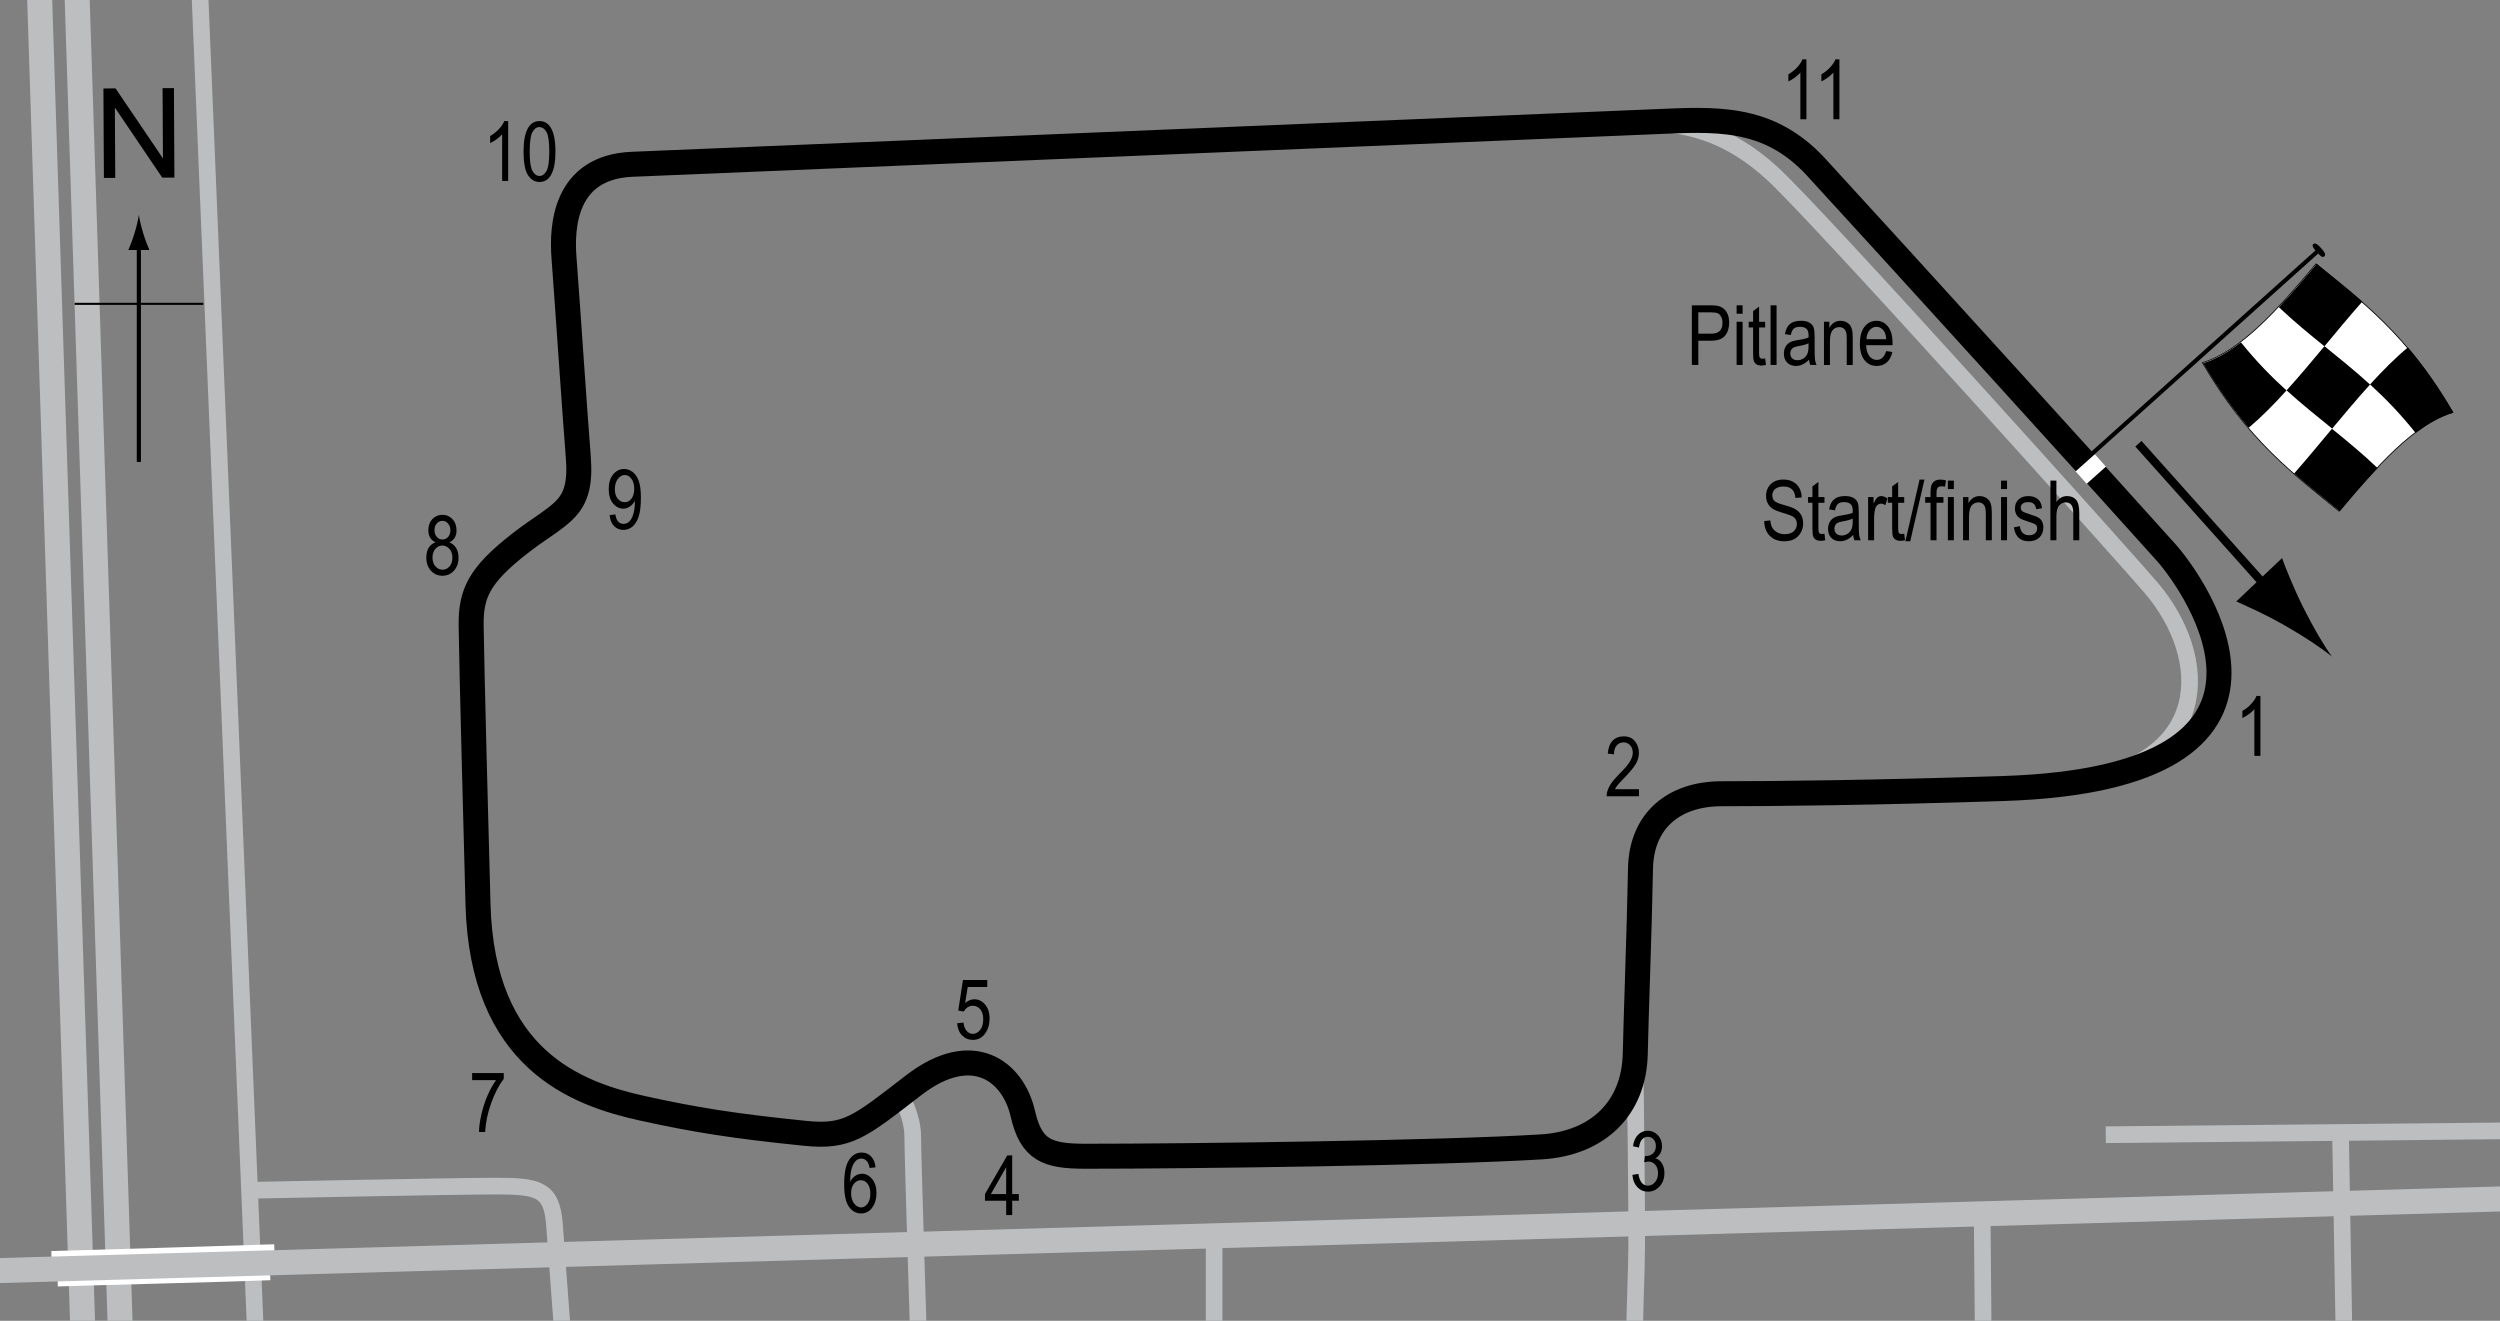 <?xml version="1.0" encoding="UTF-8"?> <!-- Generator: Adobe Illustrator 14.0.0, SVG Export Plug-In . SVG Version: 6.00 Build 43363) --> <svg xmlns="http://www.w3.org/2000/svg" xmlns:xlink="http://www.w3.org/1999/xlink" version="1.1" x="0px" y="0px" width="300px" height="158.5px" viewBox="0 0 300 158.5" xml:space="preserve"><rect x="0" y="0" width="300" height="158.5" fill="#808080" stroke="none"/> <g id="Link_Roads"> <line fill="none" stroke="#BCBEC0" stroke-width="2" x1="22.86" y1="-27.89" x2="30.86" y2="164.865"></line> <line fill="none" stroke="#BCBEC0" stroke-width="3" x1="8.36" y1="-27.89" x2="14.61" y2="164.866"></line> <line fill="none" stroke="#BCBEC0" stroke-width="3" x1="3.86" y1="-27.89" x2="10.11" y2="164.866"></line> <path fill="none" stroke="#FFFFFF" d="M6.172,150.625c4.563-0.125,21.375-0.625,26.75-0.813"></path> <path fill="none" stroke="#FFFFFF" d="M6.922,153.875c3.438-0.125,21.125-0.563,25.5-0.75"></path> <line fill="none" stroke="#BCBEC0" stroke-width="3" x1="304.36" y1="143.75" x2="-27.39" y2="153.25"></line> <path fill="none" stroke="#BCBEC0" stroke-width="2" d="M67.86,164.865c0,0-1-13.865-1.333-18.032s-2-4.5-7-4.5 s-29.333,0.5-29.333,0.5"></path> <path fill="none" stroke="#BCBEC0" stroke-width="2" d="M108.193,131.667c0,0,1.333,2.333,1.333,4.667s0.833,28.532,0.833,28.532"></path> <line fill="none" stroke="#BCBEC0" stroke-width="2" x1="145.693" y1="148.167" x2="145.693" y2="164.865"></line> <path fill="none" stroke="#BCBEC0" stroke-width="2" d="M196.194,125.333c0,4.167,0.332,21.833,0.166,26.667 s-0.333,12.866-0.333,12.866"></path> <line fill="none" stroke="#BCBEC0" stroke-width="2" x1="237.86" y1="145.833" x2="238.027" y2="164.866"></line> <line fill="none" stroke="#BCBEC0" stroke-width="2" x1="280.86" y1="135.833" x2="281.36" y2="164.866"></line> <line fill="none" stroke="#BCBEC0" stroke-width="2" x1="252.694" y1="136.167" x2="304.027" y2="135.667"></line> </g> <g id="Pitlane"> <path fill="none" stroke="#BCBEC0" stroke-width="2" d="M196.11,14.75c6.25-0.167,11.25,1.25,16.5,6s42.384,46.096,45.5,49.75 c7.25,8.5,7.417,21.333-9.75,23.417"></path> </g> <g id="Circuit_1_"> <path fill="none" stroke="#000000" stroke-width="3" d="M198.473,14.608c7.2-0.298,13.666-0.853,19.456,5.439 c8.307,9.028,38.79,42.61,42.068,46.32c3.279,3.708,19.968,26.979-19.638,28.257c-15.5,0.5-27.375,0.625-33.75,0.625 c-5.763,0-9.648,3.238-9.75,9c-0.125,7.125-0.554,18.276-0.625,22.125c-0.125,6.75-4.619,10.84-11.25,11.25 c-12.125,0.75-42.25,1.125-54.75,1.125c-4.612,0-6.5-0.75-7.5-5.125c-1.153-5.042-6-8.875-13.125-3.375 c-6.502,5.02-7.892,6.268-13,5.75c-8.625-0.875-13.25-1.625-19.5-3c-7.949-1.749-19.25-5.875-19.75-24.5 c-0.211-7.876-0.75-28-0.822-33.42c-0.051-3.849,0.95-6.048,5.838-9.857c4.89-3.809,7.529-3.918,7.02-10.387 c-0.51-6.468-1.18-16.777-1.72-23.964c-0.27-3.601,0.031-10.818,8.189-11.157C84.982,19.335,185.278,15.159,198.473,14.608z"></path> </g> <g id="Startline"> <line fill="none" stroke="#FFFFFF" stroke-width="2" x1="249.735" y1="57.313" x2="252.047" y2="55.25"></line> </g> <g id="Flag_x2C__North"> <g> <g> <path fill="#FFFFFF" stroke="#000000" stroke-width="0.1" d="M280.698,61.345c-5.469-4.47-10.938-8.444-16.406-17.822 c4.543-1.349,9.087-6.427,13.63-11.853c5.469,4.471,10.938,8.439,16.407,17.806C289.785,50.834,285.242,55.918,280.698,61.345z"></path> <path d="M278.932,41.557c-1.823-1.477-3.646-2.97-5.47-4.697c1.515-1.612,3.029-3.386,4.544-5.196 c1.823,1.489,3.646,2.925,5.469,4.528C281.96,37.908,280.447,39.738,278.932,41.557z"></path> <path d="M269.84,51.337c-1.823-2.133-3.647-4.645-5.471-7.754c1.515-0.463,3.028-1.339,4.543-2.502 c1.823,2.268,3.646,4.121,5.469,5.775C272.868,48.528,271.354,50.063,269.84,51.337z"></path> <path d="M279.861,51.433c-1.823-1.479-3.646-2.936-5.47-4.589c1.515-1.673,3.029-3.482,4.544-5.302 c1.823,1.478,3.646,2.939,5.469,4.604C282.889,47.811,281.375,49.614,279.861,51.433z"></path> <path d="M280.761,61.346c-1.823-1.492-3.647-2.925-5.471-4.521c1.515-1.722,3.029-3.554,4.544-5.373 c1.823,1.478,3.647,2.977,5.471,4.714C283.791,57.771,282.276,59.538,280.761,61.346z"></path> <path d="M289.877,51.955c-1.823-2.291-3.646-4.159-5.47-5.824c1.514-1.663,3.028-3.185,4.542-4.442 c1.822,2.154,3.646,4.692,5.468,7.834C292.904,49.959,291.391,50.812,289.877,51.955z"></path> </g> </g> <line fill="#FFFFFF" stroke="#000000" stroke-width="0.5" x1="278.439" y1="29.86" x2="251.079" y2="54.418"></line> <path d="M278.911,30.76c-0.145,0.129-0.297,0.161-0.887-0.496c-0.586-0.656-0.573-0.838-0.43-0.97 c0.146-0.128,0.367-0.155,0.953,0.501C279.136,30.451,279.057,30.631,278.911,30.76z"></path> <g> <line fill="none" stroke="#000000" x1="256.61" y1="53.25" x2="272.842" y2="71.42"></line> <path d="M274.162,75.047c-2.247-1.284-3.856-1.98-5.805-2.876l5.492-5.202c0.246,0.748,1.396,3.639,2.558,5.953 c1.243,2.479,2.5,4.605,3.43,5.872C278.622,77.796,276.568,76.424,274.162,75.047z"></path> </g> <g> <g> <g> <line fill="none" stroke="#000000" stroke-width="0.5" x1="16.662" y1="55.436" x2="16.662" y2="29.152"></line> <path d="M16.15,27.972c-0.25,0.827-0.479,1.364-0.746,2.027h2.522c-0.113-0.237-0.496-1.2-0.746-2.027 c-0.268-0.885-0.45-1.687-0.516-2.207C16.6,26.285,16.417,27.087,16.15,27.972z"></path> </g> </g> </g> <line fill="none" stroke="#000000" stroke-width="0.25" x1="8.957" y1="36.461" x2="24.393" y2="36.461"></line> <g> <path d="M12.468,21.353l-0.057-10.737l1.458-0.008l5.685,8.4l-0.045-8.43l1.362-0.007l0.057,10.737l-1.458,0.008l-5.685-8.407 l0.045,8.438L12.468,21.353z"></path> </g> </g> <g id="Labels"> <g> <path d="M203.022,43.797v-7.158h2.212c0.521,0,0.905,0.045,1.152,0.137c0.339,0.124,0.608,0.353,0.811,0.688 s0.303,0.747,0.303,1.235c0,0.645-0.164,1.17-0.493,1.577s-0.896,0.61-1.704,0.61h-1.504v2.91H203.022z M203.798,40.042h1.519 c0.479,0,0.828-0.108,1.05-0.325s0.332-0.543,0.332-0.979c0-0.283-0.055-0.526-0.164-0.728c-0.108-0.202-0.24-0.34-0.395-0.415 c-0.155-0.075-0.435-0.112-0.838-0.112h-1.504V40.042z"></path> <path d="M208.393,37.65v-1.011h0.718v1.011H208.393z M208.393,43.797v-5.186h0.718v5.186H208.393z"></path> <path d="M211.816,43.011l0.098,0.776c-0.198,0.052-0.378,0.078-0.537,0.078c-0.251,0-0.452-0.05-0.605-0.149 s-0.258-0.235-0.314-0.408c-0.058-0.172-0.086-0.516-0.086-1.03v-2.983h-0.527v-0.684h0.527v-1.284l0.718-0.527v1.812h0.728v0.684 h-0.728v3.032c0,0.28,0.021,0.46,0.063,0.542c0.062,0.117,0.178,0.176,0.347,0.176C211.58,43.045,211.686,43.034,211.816,43.011z"></path> <path d="M212.47,43.797v-7.158h0.718v7.158H212.47z"></path> <path d="M217.084,43.158c-0.241,0.25-0.491,0.439-0.752,0.566s-0.53,0.19-0.811,0.19c-0.442,0-0.796-0.133-1.06-0.4 s-0.396-0.626-0.396-1.079c0-0.299,0.062-0.565,0.186-0.796s0.293-0.412,0.508-0.542s0.54-0.226,0.977-0.288 c0.586-0.086,1.016-0.188,1.289-0.308l0.005-0.225c0-0.355-0.063-0.604-0.19-0.747c-0.179-0.208-0.454-0.313-0.825-0.313 c-0.335,0-0.586,0.069-0.752,0.208s-0.288,0.4-0.366,0.783l-0.708-0.117c0.101-0.557,0.305-0.962,0.613-1.216 c0.307-0.254,0.747-0.381,1.32-0.381c0.446,0,0.796,0.084,1.05,0.251s0.414,0.375,0.481,0.623c0.066,0.248,0.1,0.609,0.1,1.084 v1.172c0,0.82,0.016,1.337,0.047,1.55c0.03,0.213,0.092,0.421,0.183,0.623h-0.752C217.156,43.618,217.107,43.405,217.084,43.158z M217.026,41.195c-0.264,0.13-0.656,0.241-1.177,0.332c-0.303,0.052-0.515,0.111-0.635,0.178s-0.214,0.161-0.281,0.283 c-0.066,0.122-0.1,0.263-0.1,0.422c0,0.248,0.076,0.445,0.229,0.593s0.364,0.222,0.635,0.222c0.257,0,0.491-0.067,0.7-0.2 c0.211-0.133,0.367-0.312,0.472-0.535s0.156-0.548,0.156-0.974V41.195z"></path> <path d="M218.876,43.797v-5.186h0.649v0.732c0.156-0.285,0.347-0.498,0.572-0.638c0.227-0.141,0.485-0.211,0.778-0.211 c0.227,0,0.438,0.045,0.631,0.134s0.35,0.207,0.468,0.352c0.119,0.145,0.207,0.333,0.266,0.564s0.088,0.586,0.088,1.064v3.188 h-0.718V40.64c0-0.381-0.032-0.66-0.098-0.836c-0.065-0.176-0.167-0.312-0.305-0.408c-0.139-0.096-0.299-0.144-0.481-0.144 c-0.345,0-0.62,0.129-0.825,0.386s-0.308,0.699-0.308,1.325v2.835H218.876z"></path> <path d="M226.342,42.127l0.742,0.112c-0.124,0.553-0.348,0.971-0.671,1.252c-0.324,0.282-0.726,0.422-1.204,0.422 c-0.603,0-1.09-0.229-1.462-0.686c-0.373-0.458-0.56-1.117-0.56-1.98c0-0.895,0.188-1.578,0.563-2.048 c0.377-0.47,0.853-0.706,1.429-0.706c0.55,0,1.009,0.231,1.377,0.693s0.552,1.131,0.552,2.007l-0.005,0.234h-3.174 c0.029,0.583,0.164,1.022,0.405,1.318s0.534,0.444,0.879,0.444C225.754,43.192,226.13,42.837,226.342,42.127z M223.974,40.707 h2.373c-0.032-0.449-0.129-0.785-0.288-1.006c-0.231-0.322-0.525-0.483-0.884-0.483c-0.322,0-0.598,0.134-0.825,0.403 S223.997,40.251,223.974,40.707z"></path> </g> <g> <path d="M211.704,62.528l0.732-0.078c0.039,0.394,0.128,0.701,0.266,0.92c0.139,0.22,0.337,0.396,0.594,0.53s0.547,0.2,0.869,0.2 c0.462,0,0.821-0.113,1.076-0.338c0.256-0.226,0.384-0.519,0.384-0.88c0-0.211-0.046-0.396-0.14-0.553 c-0.092-0.158-0.232-0.287-0.42-0.388c-0.187-0.101-0.591-0.243-1.213-0.427c-0.554-0.165-0.947-0.33-1.182-0.496 s-0.417-0.377-0.547-0.632s-0.195-0.544-0.195-0.867c0-0.58,0.188-1.053,0.562-1.421s0.879-0.552,1.514-0.552 c0.437,0,0.817,0.086,1.146,0.259c0.326,0.172,0.58,0.42,0.762,0.742c0.18,0.322,0.277,0.702,0.29,1.138l-0.747,0.068 c-0.039-0.465-0.178-0.811-0.418-1.035c-0.238-0.225-0.575-0.337-1.008-0.337c-0.439,0-0.774,0.099-1.006,0.295 s-0.347,0.452-0.347,0.764c0,0.29,0.085,0.514,0.254,0.674c0.169,0.159,0.55,0.321,1.143,0.484c0.579,0.16,0.985,0.299,1.22,0.417 c0.358,0.183,0.628,0.423,0.811,0.721c0.183,0.298,0.274,0.653,0.274,1.066c0,0.41-0.096,0.783-0.288,1.119 c-0.192,0.337-0.453,0.593-0.783,0.769c-0.331,0.175-0.729,0.263-1.194,0.263c-0.726,0-1.305-0.218-1.735-0.654 C211.944,63.865,211.72,63.274,211.704,62.528z"></path> <path d="M218.935,64.047l0.098,0.776c-0.198,0.052-0.378,0.078-0.537,0.078c-0.251,0-0.452-0.05-0.605-0.149 s-0.258-0.235-0.315-0.408c-0.057-0.172-0.085-0.516-0.085-1.03v-2.983h-0.527v-0.684h0.527v-1.284l0.718-0.527v1.812h0.728v0.684 h-0.728v3.032c0,0.28,0.021,0.46,0.063,0.542c0.062,0.117,0.178,0.176,0.347,0.176C218.699,64.081,218.805,64.07,218.935,64.047z"></path> <path d="M222.382,64.193c-0.241,0.25-0.491,0.439-0.752,0.566s-0.53,0.19-0.811,0.19c-0.442,0-0.796-0.133-1.06-0.4 s-0.396-0.626-0.396-1.079c0-0.299,0.062-0.565,0.186-0.796s0.293-0.412,0.508-0.542s0.54-0.226,0.977-0.288 c0.586-0.086,1.016-0.188,1.289-0.308l0.005-0.225c0-0.355-0.063-0.604-0.19-0.747c-0.179-0.208-0.454-0.313-0.825-0.313 c-0.335,0-0.586,0.069-0.752,0.208s-0.288,0.4-0.366,0.783l-0.708-0.117c0.101-0.557,0.305-0.962,0.613-1.216 c0.307-0.254,0.747-0.381,1.32-0.381c0.446,0,0.796,0.084,1.05,0.251s0.414,0.375,0.481,0.623c0.066,0.248,0.1,0.609,0.1,1.084 v1.172c0,0.82,0.016,1.337,0.047,1.55c0.03,0.213,0.092,0.421,0.183,0.623h-0.752C222.454,64.654,222.405,64.441,222.382,64.193z M222.324,62.23c-0.264,0.13-0.656,0.241-1.177,0.332c-0.303,0.052-0.515,0.111-0.635,0.178s-0.214,0.161-0.281,0.283 c-0.066,0.122-0.1,0.263-0.1,0.422c0,0.248,0.076,0.445,0.229,0.593s0.364,0.222,0.635,0.222c0.257,0,0.491-0.067,0.7-0.2 c0.211-0.133,0.367-0.312,0.472-0.535s0.156-0.548,0.156-0.974V62.23z"></path> <path d="M224.174,64.833v-5.186h0.649v0.786c0.166-0.365,0.318-0.606,0.456-0.725c0.139-0.119,0.294-0.178,0.467-0.178 c0.241,0,0.486,0.094,0.737,0.283l-0.244,0.815c-0.179-0.127-0.354-0.19-0.522-0.19c-0.153,0-0.293,0.054-0.42,0.161 s-0.217,0.257-0.269,0.449c-0.091,0.335-0.137,0.692-0.137,1.069v2.715H224.174z"></path> <path d="M228.505,64.047l0.098,0.776c-0.198,0.052-0.378,0.078-0.537,0.078c-0.251,0-0.452-0.05-0.605-0.149 s-0.258-0.235-0.315-0.408c-0.057-0.172-0.085-0.516-0.085-1.03v-2.983h-0.527v-0.684h0.527v-1.284l0.718-0.527v1.812h0.728v0.684 h-0.728v3.032c0,0.28,0.021,0.46,0.063,0.542c0.062,0.117,0.178,0.176,0.347,0.176C228.269,64.081,228.375,64.07,228.505,64.047z"></path> <path d="M228.648,64.95l1.7-7.397h0.586l-1.705,7.397H228.648z"></path> <path d="M231.665,64.833v-4.502h-0.64v-0.684h0.64v-0.552c0-0.407,0.042-0.712,0.127-0.916s0.215-0.359,0.39-0.466 s0.394-0.161,0.658-0.161c0.206,0,0.431,0.031,0.676,0.093l-0.107,0.762c-0.149-0.033-0.291-0.049-0.425-0.049 c-0.215,0-0.369,0.056-0.461,0.168c-0.094,0.112-0.14,0.326-0.14,0.642v0.479h0.83v0.684h-0.83v4.502H231.665z"></path> <path d="M233.745,58.686v-1.011h0.718v1.011H233.745z M233.745,64.833v-5.186h0.718v5.186H233.745z"></path> <path d="M235.566,64.833v-5.186h0.649v0.732c0.156-0.285,0.347-0.498,0.572-0.638c0.227-0.141,0.485-0.211,0.778-0.211 c0.227,0,0.438,0.045,0.631,0.134s0.35,0.207,0.468,0.352c0.119,0.145,0.207,0.333,0.266,0.564s0.088,0.586,0.088,1.064v3.188 H238.3v-3.158c0-0.381-0.032-0.66-0.098-0.836c-0.065-0.176-0.167-0.312-0.306-0.408c-0.138-0.096-0.298-0.144-0.48-0.144 c-0.345,0-0.62,0.129-0.825,0.386s-0.308,0.699-0.308,1.325v2.835H235.566z"></path> <path d="M240.126,58.686v-1.011h0.718v1.011H240.126z M240.126,64.833v-5.186h0.718v5.186H240.126z"></path> <path d="M241.669,63.28l0.718-0.137c0.042,0.366,0.157,0.639,0.346,0.816c0.188,0.179,0.438,0.268,0.75,0.268 c0.313,0,0.554-0.077,0.724-0.232c0.171-0.155,0.256-0.351,0.256-0.588c0-0.205-0.073-0.365-0.22-0.479 c-0.101-0.078-0.345-0.176-0.732-0.293c-0.56-0.172-0.935-0.319-1.123-0.439s-0.335-0.282-0.439-0.483s-0.156-0.431-0.156-0.688 c0-0.443,0.142-0.802,0.425-1.079s0.676-0.415,1.177-0.415c0.315,0,0.594,0.057,0.832,0.171c0.24,0.114,0.423,0.267,0.55,0.459 s0.215,0.467,0.264,0.825l-0.703,0.117c-0.065-0.566-0.373-0.85-0.923-0.85c-0.313,0-0.545,0.063-0.698,0.187 c-0.153,0.125-0.229,0.285-0.229,0.479c0,0.191,0.073,0.342,0.22,0.453c0.089,0.064,0.35,0.168,0.783,0.311 c0.597,0.189,0.982,0.34,1.157,0.453s0.312,0.266,0.409,0.46c0.097,0.194,0.146,0.425,0.146,0.692 c0,0.496-0.157,0.897-0.471,1.203c-0.314,0.307-0.743,0.46-1.287,0.46C242.423,64.95,241.833,64.394,241.669,63.28z"></path> <path d="M246.049,64.833v-7.158h0.718v2.568c0.169-0.238,0.36-0.416,0.573-0.535c0.214-0.119,0.449-0.178,0.706-0.178 c0.452,0,0.81,0.144,1.071,0.432c0.263,0.288,0.394,0.816,0.394,1.584v3.286h-0.718v-3.286c0-0.449-0.08-0.771-0.239-0.967 s-0.379-0.293-0.659-0.293c-0.313,0-0.578,0.125-0.799,0.376c-0.219,0.25-0.329,0.695-0.329,1.333v2.837H246.049z"></path> </g> <g> <path d="M271.248,90.704h-0.723v-5.601c-0.166,0.195-0.389,0.395-0.669,0.598s-0.537,0.357-0.771,0.461v-0.85 c0.397-0.228,0.748-0.506,1.052-0.835c0.305-0.329,0.519-0.649,0.643-0.962h0.469V90.704z"></path> </g> <g> <path d="M196.678,94.705v0.845h-3.883c-0.01-0.342,0.094-0.725,0.311-1.148c0.217-0.424,0.613-0.923,1.189-1.5 c0.674-0.671,1.115-1.19,1.322-1.557c0.209-0.367,0.313-0.708,0.313-1.024c0-0.365-0.105-0.662-0.318-0.892 c-0.215-0.23-0.477-0.345-0.789-0.345c-0.336,0-0.611,0.124-0.826,0.373c-0.215,0.248-0.322,0.604-0.322,1.068l-0.742-0.093 c0.053-0.687,0.248-1.204,0.584-1.55c0.338-0.347,0.781-0.52,1.33-0.52c0.6,0,1.053,0.202,1.361,0.605 c0.307,0.404,0.461,0.862,0.461,1.376c0,0.456-0.121,0.892-0.361,1.31c-0.242,0.418-0.699,0.976-1.373,1.673 c-0.43,0.439-0.707,0.739-0.832,0.899s-0.227,0.319-0.305,0.479H196.678z"></path> </g> <g> <path d="M195.887,140.985l0.719-0.117c0.15,0.941,0.529,1.411,1.139,1.411c0.33,0,0.615-0.139,0.857-0.418 c0.24-0.279,0.361-0.64,0.361-1.083c0-0.417-0.109-0.753-0.332-1.008c-0.221-0.254-0.492-0.381-0.814-0.381 c-0.137,0-0.307,0.033-0.508,0.098l0.082-0.771l0.113,0.01c0.355,0,0.645-0.109,0.867-0.327c0.223-0.217,0.334-0.508,0.334-0.872 c0-0.334-0.094-0.603-0.279-0.806s-0.412-0.305-0.68-0.305c-0.277,0-0.512,0.106-0.703,0.32s-0.313,0.536-0.365,0.969 l-0.717-0.156c0.09-0.612,0.295-1.074,0.615-1.387c0.318-0.313,0.705-0.469,1.156-0.469c0.477,0,0.879,0.176,1.211,0.527 c0.332,0.352,0.498,0.794,0.498,1.328c0,0.325-0.07,0.613-0.211,0.863s-0.338,0.447-0.59,0.59 c0.234,0.065,0.426,0.173,0.578,0.322c0.152,0.15,0.275,0.35,0.371,0.6c0.094,0.25,0.141,0.53,0.141,0.839 c0,0.657-0.193,1.195-0.582,1.613c-0.387,0.418-0.852,0.627-1.391,0.627c-0.502,0-0.926-0.182-1.275-0.547 C196.135,142.09,195.936,141.601,195.887,140.985z"></path> </g> <g> <path d="M120.74,145.806v-1.714h-2.544v-0.806l2.676-4.639h0.591v4.639h0.796v0.806h-0.796v1.714H120.74z M120.74,143.286v-3.228 l-1.834,3.228H120.74z"></path> </g> <g> <path d="M60.979,21.716h-0.723v-5.601c-0.166,0.195-0.389,0.395-0.669,0.598s-0.537,0.357-0.771,0.461v-0.85 c0.397-0.228,0.748-0.506,1.053-0.835c0.304-0.329,0.518-0.649,0.642-0.962h0.469V21.716z"></path> <path d="M62.825,18.186c0-1.201,0.162-2.111,0.485-2.729c0.324-0.619,0.802-0.928,1.434-0.928c0.56,0,1.001,0.25,1.323,0.752 c0.391,0.605,0.586,1.574,0.586,2.905c0,1.195-0.161,2.102-0.483,2.722s-0.801,0.93-1.436,0.93c-0.56,0-1.018-0.273-1.375-0.82 C63.003,20.471,62.825,19.527,62.825,18.186z M63.562,18.183c0,1.163,0.111,1.942,0.335,2.338s0.51,0.594,0.858,0.594 c0.33,0,0.605-0.2,0.827-0.601s0.333-1.178,0.333-2.331c0-1.167-0.111-1.947-0.335-2.341s-0.514-0.591-0.869-0.591 c-0.326,0-0.599,0.2-0.819,0.601C63.672,16.253,63.562,17.03,63.562,18.183z"></path> </g> <g> <path d="M73.152,61.811l0.693-0.078c0.11,0.755,0.437,1.133,0.977,1.133c0.241,0,0.46-0.082,0.656-0.247 c0.197-0.165,0.364-0.457,0.501-0.876s0.205-0.91,0.205-1.47v-0.176c-0.149,0.29-0.352,0.519-0.605,0.688 s-0.513,0.254-0.776,0.254c-0.479,0-0.891-0.209-1.238-0.627c-0.346-0.418-0.52-0.99-0.52-1.716c0-0.749,0.18-1.339,0.539-1.77 c0.36-0.431,0.797-0.647,1.312-0.647c0.364,0,0.705,0.121,1.021,0.361s0.56,0.596,0.732,1.064s0.259,1.144,0.259,2.026 c0,0.983-0.093,1.747-0.278,2.29s-0.438,0.941-0.754,1.191c-0.318,0.25-0.674,0.376-1.067,0.376c-0.446,0-0.818-0.152-1.118-0.457 S73.21,62.387,73.152,61.811z M76.106,58.649c0-0.512-0.114-0.915-0.343-1.208s-0.491-0.44-0.787-0.44 c-0.311,0-0.587,0.156-0.83,0.469s-0.364,0.73-0.364,1.252c0,0.47,0.116,0.844,0.348,1.123s0.509,0.418,0.831,0.418 c0.32,0,0.591-0.14,0.813-0.42S76.106,59.164,76.106,58.649z"></path> </g> <g> <path d="M52.274,65.082c-0.288-0.13-0.506-0.316-0.653-0.559c-0.147-0.243-0.221-0.544-0.221-0.905 c0-0.543,0.16-0.985,0.479-1.327c0.319-0.341,0.722-0.512,1.205-0.512c0.487,0,0.892,0.174,1.215,0.522s0.484,0.797,0.484,1.347 c0,0.345-0.071,0.637-0.215,0.876c-0.144,0.239-0.359,0.425-0.649,0.559c0.355,0.14,0.628,0.366,0.818,0.679 c0.19,0.313,0.285,0.7,0.285,1.163c0,0.639-0.185,1.159-0.554,1.561s-0.826,0.604-1.373,0.604c-0.552,0-1.013-0.201-1.382-0.604 s-0.554-0.931-0.554-1.585c0-0.479,0.099-0.874,0.295-1.185C51.653,65.403,51.926,65.192,52.274,65.082z M51.898,66.9 c0,0.439,0.118,0.793,0.354,1.062s0.517,0.403,0.845,0.403c0.332,0,0.613-0.13,0.844-0.391s0.346-0.609,0.346-1.045 c0-0.439-0.118-0.793-0.355-1.062s-0.521-0.403-0.854-0.403c-0.327,0-0.606,0.133-0.835,0.4 C52.013,66.132,51.898,66.477,51.898,66.9z M52.138,63.592c0,0.351,0.093,0.63,0.277,0.838c0.186,0.208,0.412,0.312,0.682,0.312 c0.264,0,0.487-0.103,0.673-0.307c0.185-0.205,0.277-0.469,0.277-0.794c0-0.334-0.095-0.608-0.285-0.821 c-0.189-0.213-0.415-0.319-0.675-0.319s-0.482,0.104-0.669,0.312C52.231,63.021,52.138,63.281,52.138,63.592z"></path> </g> <g> <path d="M56.657,129.617v-0.845h3.794v0.684c-0.566,0.736-1.064,1.693-1.494,2.874s-0.677,2.35-0.742,3.508h-0.737 c0.01-0.599,0.104-1.297,0.285-2.095c0.18-0.797,0.428-1.558,0.742-2.28c0.315-0.723,0.654-1.338,1.019-1.846H56.657z"></path> </g> <g> <path d="M105.07,140.084l-0.718,0.068c-0.068-0.366-0.169-0.627-0.302-0.783c-0.192-0.227-0.423-0.34-0.692-0.34 c-0.419,0-0.755,0.26-1.009,0.781c-0.218,0.449-0.328,1.113-0.331,1.992c0.166-0.313,0.374-0.549,0.625-0.71 s0.516-0.242,0.796-0.242c0.466,0,0.872,0.211,1.218,0.632c0.348,0.421,0.521,0.985,0.521,1.692c0,0.479-0.087,0.912-0.261,1.301 c-0.175,0.389-0.398,0.676-0.672,0.862s-0.574,0.278-0.903,0.278c-0.593,0-1.081-0.267-1.465-0.801s-0.576-1.424-0.576-2.671 c0-1.383,0.196-2.369,0.59-2.957s0.897-0.881,1.512-0.881c0.445,0,0.818,0.152,1.119,0.455 C104.822,139.065,105.005,139.506,105.07,140.084z M102.131,143.175c0,0.518,0.122,0.934,0.366,1.248s0.527,0.471,0.85,0.471 c0.283,0,0.536-0.148,0.76-0.444c0.223-0.296,0.334-0.703,0.334-1.221c0-0.508-0.11-0.902-0.332-1.182s-0.491-0.42-0.811-0.42 c-0.313,0-0.585,0.139-0.818,0.417C102.247,142.323,102.131,142.7,102.131,143.175z"></path> </g> <g> <path d="M114.858,122.789l0.757-0.078c0.059,0.456,0.191,0.795,0.397,1.018c0.207,0.223,0.447,0.334,0.721,0.334 c0.342,0,0.637-0.157,0.884-0.472c0.247-0.315,0.371-0.744,0.371-1.289c0-0.512-0.12-0.909-0.358-1.191 c-0.24-0.282-0.54-0.423-0.901-0.423c-0.218,0-0.423,0.061-0.612,0.184c-0.191,0.123-0.342,0.293-0.452,0.512l-0.679-0.108 l0.571-3.678h2.915v0.84h-2.343l-0.313,1.926c0.348-0.301,0.718-0.452,1.108-0.452c0.491,0,0.919,0.209,1.281,0.628 c0.363,0.419,0.545,0.983,0.545,1.694c0,0.701-0.182,1.301-0.544,1.801c-0.363,0.5-0.851,0.75-1.463,0.75 c-0.508,0-0.937-0.177-1.287-0.53C115.106,123.903,114.907,123.414,114.858,122.789z"></path> </g> <g> <path d="M216.768,14.309h-0.723V8.708c-0.166,0.195-0.389,0.395-0.669,0.598s-0.537,0.357-0.771,0.461v-0.85 c0.397-0.228,0.748-0.506,1.053-0.835c0.304-0.329,0.518-0.649,0.642-0.962h0.469V14.309z"></path> <path d="M220.728,14.309h-0.723V8.708c-0.166,0.195-0.389,0.395-0.669,0.598s-0.537,0.357-0.771,0.461v-0.85 c0.397-0.228,0.748-0.506,1.052-0.835c0.305-0.329,0.519-0.649,0.643-0.962h0.469V14.309z"></path> </g> </g> </svg> 